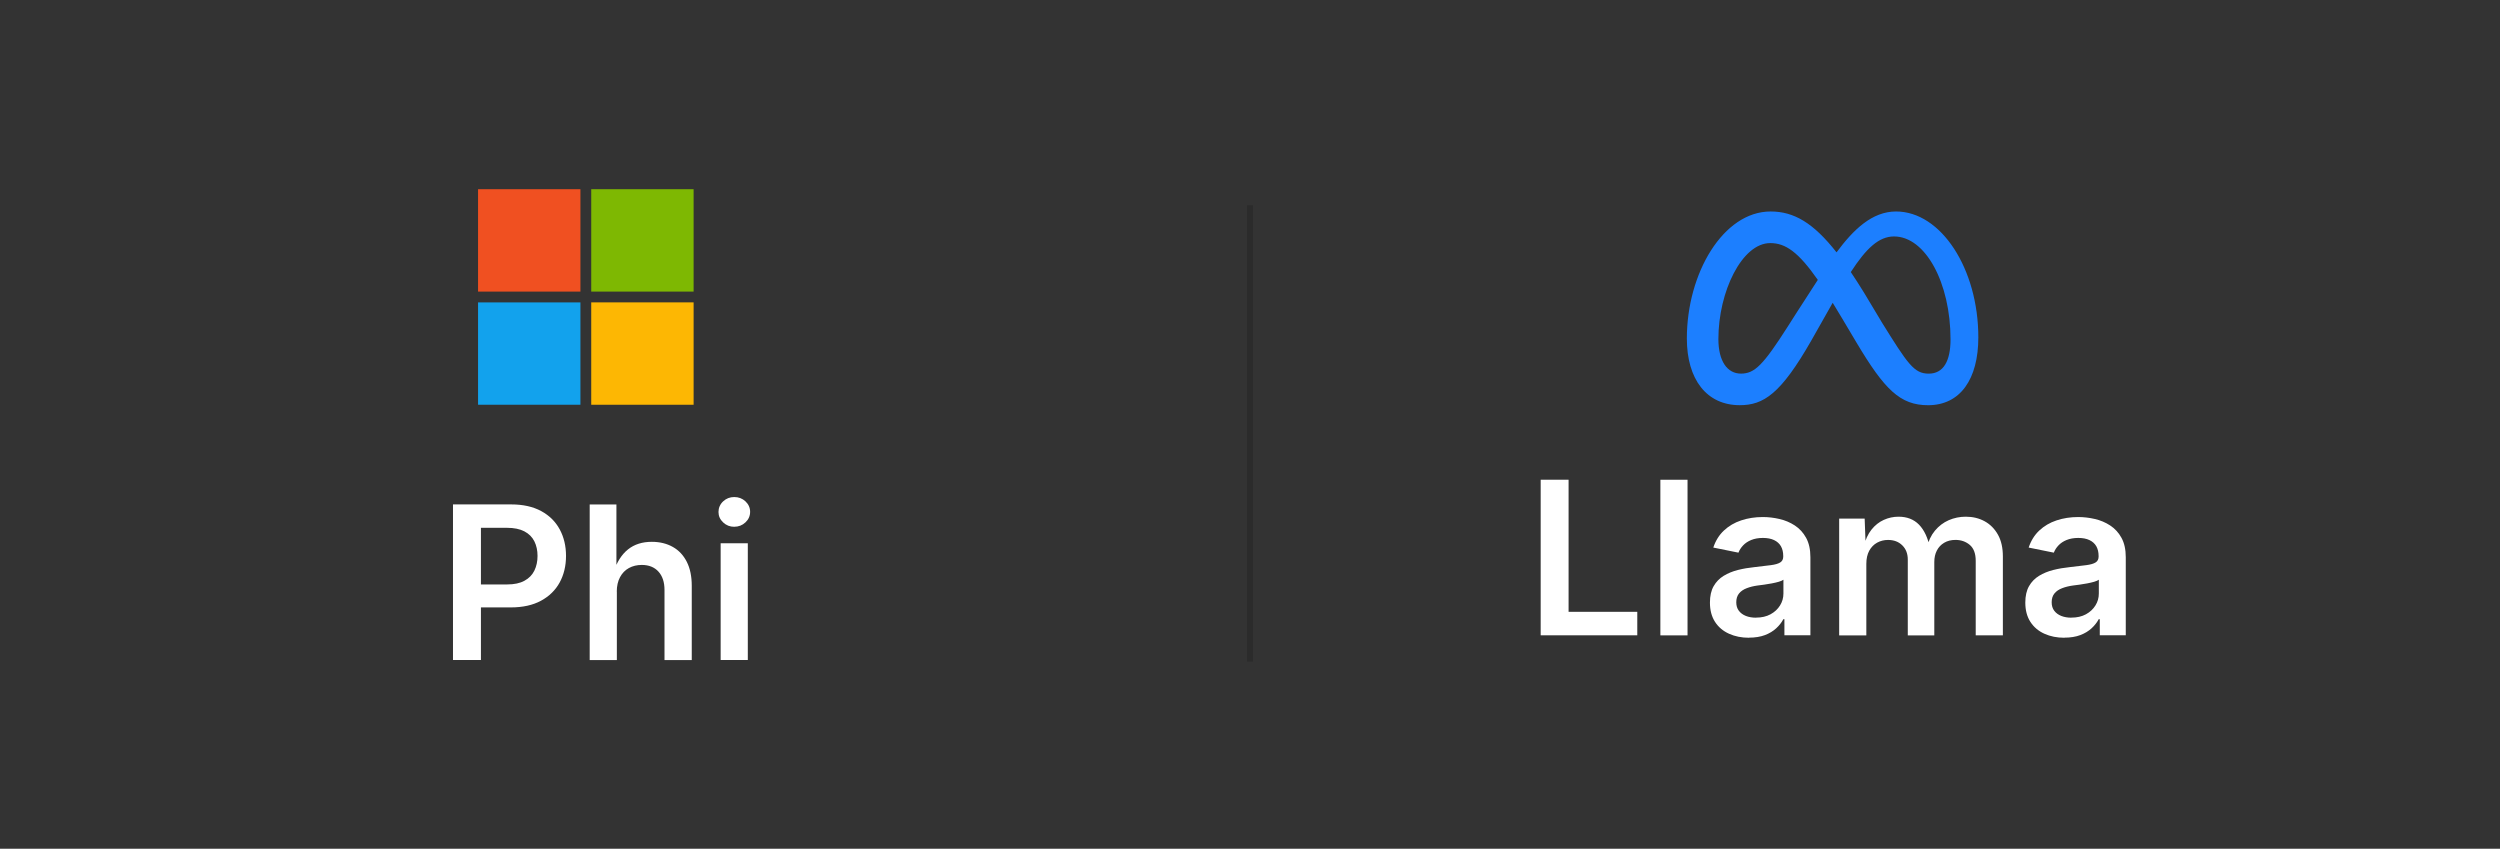 <?xml version="1.0" encoding="UTF-8"?>
<svg id="Layer_1" xmlns="http://www.w3.org/2000/svg" xmlns:xlink="http://www.w3.org/1999/xlink" version="1.1" viewBox="0 0 810 275">
  <rect x="0" y="0" width="810" height="275" fill="#333333" stroke="none"/>
  <!-- Generator: Adobe Illustrator 29.2.0, SVG Export Plug-In . SVG Version: 2.1.0 Build 108)  -->
  <defs>
    <style>
      .st0 {
        fill: #fdb703;
      }

      .st1 {
        fill: #fff;
      }

      .st2 {
        fill: #f05021;
      }

      .st3 {
        fill: #7eb802;
      }

      .st4 {
        fill: none;
        stroke: #2b2b2b;
        stroke-miterlimit: 10;
        stroke-width: 2px;
      }

      .st5 {
        fill: #1c7fff;
      }

      .st6 {
        fill: #12a2ed;
      }
    </style>
  </defs>
  <g>
    <g>
      <path class="st1" d="M499.18,205.85v-50.42h9.04v42.8h22.26v7.61h-31.3Z"/>
      <path class="st1" d="M546.76,155.44v50.42h-8.8v-50.42h8.8Z"/>
      <path class="st1" d="M566.66,206.63c-2.39,0-4.54-.43-6.46-1.3s-3.43-2.14-4.53-3.84-1.65-3.78-1.65-6.26c0-2.14.4-3.91,1.2-5.31s1.88-2.51,3.25-3.35c1.37-.83,2.91-1.47,4.62-1.9,1.71-.43,3.5-.73,5.34-.92,2.19-.25,3.97-.46,5.34-.64,1.38-.18,2.38-.47,3.03-.88.65-.41.97-1.04.97-1.9v-.17c0-1.24-.25-2.29-.74-3.17-.5-.87-1.24-1.53-2.22-2s-2.19-.7-3.63-.7-2.73.23-3.81.68-1.94,1.03-2.62,1.76c-.68.72-1.17,1.5-1.49,2.33l-8.15-1.65c.74-2.23,1.9-4.08,3.45-5.53,1.56-1.46,3.41-2.55,5.57-3.27s4.49-1.09,7.02-1.09c1.78,0,3.59.21,5.39.63,1.82.42,3.48,1.12,4.99,2.11s2.73,2.32,3.65,3.99c.92,1.67,1.39,3.77,1.39,6.29v25.28h-8.42v-5.21h-.34c-.56,1.06-1.33,2.05-2.32,2.96s-2.2,1.65-3.65,2.2c-1.46.55-3.18.83-5.16.83h-.02ZM568.93,200.11c1.83,0,3.4-.36,4.72-1.08,1.32-.72,2.34-1.68,3.08-2.86.74-1.19,1.1-2.47,1.1-3.87v-4.47c-.29.23-.79.44-1.47.65-.69.2-1.46.38-2.3.54-.84.16-1.68.29-2.5.41s-1.51.2-2.08.27c-1.31.18-2.5.47-3.55.88-1.06.4-1.89.97-2.49,1.71s-.89,1.69-.89,2.86c0,1.08.27,1.99.83,2.73.56.74,1.31,1.29,2.27,1.68.96.38,2.05.57,3.3.57h0Z"/>
      <path class="st1" d="M595.89,205.85v-37.83h8.26l.34,9.1h-.65c.54-2.25,1.38-4.09,2.52-5.52s2.47-2.47,3.99-3.16,3.12-1.03,4.79-1.03c2.73,0,4.94.86,6.61,2.57s2.87,4.24,3.57,7.58h-1.05c.52-2.26,1.4-4.13,2.65-5.63,1.25-1.5,2.74-2.63,4.47-3.39,1.73-.75,3.57-1.13,5.53-1.13,2.28,0,4.32.5,6.12,1.49,1.8.99,3.23,2.44,4.3,4.35s1.59,4.27,1.59,7.09v25.51h-8.8v-24.16c0-2.34-.65-4.06-1.92-5.14-1.29-1.08-2.83-1.62-4.63-1.62-1.4,0-2.62.3-3.66.92-1.04.61-1.83,1.45-2.38,2.52-.56,1.07-.83,2.32-.83,3.74v23.75h-8.59v-24.56c0-1.92-.6-3.45-1.79-4.62s-2.73-1.74-4.6-1.74c-1.29,0-2.46.29-3.54.88-1.07.59-1.92,1.46-2.55,2.6-.63,1.15-.95,2.57-.95,4.26v23.18h-8.8Z"/>
      <path class="st1" d="M668.84,206.63c-2.39,0-4.54-.43-6.46-1.3s-3.43-2.14-4.53-3.84-1.65-3.78-1.65-6.26c0-2.14.4-3.91,1.2-5.31s1.88-2.51,3.25-3.35c1.37-.83,2.91-1.47,4.62-1.9,1.71-.43,3.5-.73,5.34-.92,2.19-.25,3.97-.46,5.34-.64,1.38-.18,2.38-.47,3.03-.88.65-.41.97-1.04.97-1.9v-.17c0-1.24-.25-2.29-.74-3.17-.5-.87-1.24-1.53-2.22-2s-2.19-.7-3.63-.7-2.73.23-3.81.68-1.94,1.03-2.62,1.76c-.68.72-1.17,1.5-1.49,2.33l-8.15-1.65c.74-2.23,1.9-4.08,3.45-5.53,1.56-1.46,3.41-2.55,5.57-3.27s4.49-1.09,7.02-1.09c1.78,0,3.59.21,5.39.63,1.82.42,3.48,1.12,4.99,2.11s2.73,2.32,3.65,3.99c.92,1.67,1.39,3.77,1.39,6.29v25.28h-8.42v-5.21h-.34c-.56,1.06-1.33,2.05-2.32,2.96s-2.2,1.65-3.65,2.2c-1.46.55-3.18.83-5.16.83h-.02ZM671.12,200.11c1.83,0,3.4-.36,4.72-1.08,1.32-.72,2.34-1.68,3.08-2.86.74-1.19,1.1-2.47,1.1-3.87v-4.47c-.29.23-.79.44-1.47.65-.69.2-1.46.38-2.3.54-.84.16-1.68.29-2.5.41s-1.51.2-2.08.27c-1.31.18-2.5.47-3.55.88-1.06.4-1.89.97-2.49,1.71s-.89,1.69-.89,2.86c0,1.08.27,1.99.83,2.73.56.74,1.31,1.29,2.27,1.68.96.38,2.05.57,3.3.57h0Z"/>
    </g>
    <g id="Symbol">
      <path class="st5" d="M614.32,68.52c-7.74,0-13.8,5.84-19.28,13.24-7.53-9.58-13.83-13.24-21.36-13.24-15.36,0-27.14,20-27.14,41.16,0,13.24,6.41,21.6,17.14,21.6,7.73,0,13.28-3.64,23.16-20.9,0,0,4.12-7.27,6.95-12.28.99,1.6,2.04,3.33,3.13,5.18l4.63,7.79c9.02,15.1,14.05,20.22,23.16,20.22,10.45,0,16.27-8.47,16.27-21.99,0-22.17-12.04-40.78-26.67-40.78h0ZM579.31,105.69c-8.01,12.56-10.78,15.36-15.23,15.36s-7.32-4.03-7.32-11.21c0-15.36,7.66-31.08,16.8-31.08,4.94,0,9.08,2.86,15.41,11.92-6.01,9.22-9.65,15-9.65,15h0ZM609.52,104.11l-5.54-9.23c-1.5-2.44-2.94-4.68-4.32-6.73,4.99-7.7,9.11-11.54,14-11.54,10.17,0,18.31,14.98,18.31,33.37,0,7.01-2.3,11.08-7.06,11.08s-6.74-3.01-15.4-16.94h0Z"/>
    </g>
  </g>
  <g>
    <g>
      <path class="st1" d="M146.77,213.85v-50.42h18.85c3.86,0,7.1.73,9.75,2.17,2.64,1.44,4.63,3.42,5.99,5.94,1.35,2.51,2.03,5.37,2.03,8.58s-.69,6.09-2.05,8.59c-1.37,2.5-3.38,4.48-6.04,5.92-2.66,1.45-5.93,2.17-9.81,2.17h-12.48v-7.44h11.3c2.28,0,4.14-.39,5.6-1.19,1.46-.79,2.53-1.88,3.22-3.28s1.03-2.99,1.03-4.77-.34-3.36-1.03-4.74-1.77-2.45-3.23-3.22c-1.47-.77-3.35-1.15-5.66-1.15h-8.42v42.84h-9.04Z"/>
      <path class="st1" d="M199.86,191.69v22.17h-8.8v-50.42h8.66v21.93h-.92c1.06-3.27,2.62-5.72,4.67-7.36,2.05-1.64,4.62-2.46,7.71-2.46,2.59,0,4.87.56,6.82,1.66,1.96,1.1,3.46,2.72,4.53,4.84s1.6,4.71,1.6,7.75v24.06h-8.83v-22.71c0-2.52-.65-4.51-1.96-5.95-1.31-1.44-3.11-2.16-5.41-2.16-1.56,0-2.95.34-4.17,1.01s-2.18,1.66-2.87,2.96c-.7,1.3-1.05,2.86-1.05,4.69v-.02Z"/>
      <path class="st1" d="M237.9,170.68c-1.4,0-2.6-.47-3.6-1.42-1.01-.95-1.51-2.07-1.51-3.38s.51-2.5,1.51-3.44c1-.93,2.2-1.4,3.6-1.4s2.64.47,3.63,1.4,1.51,2.07,1.51,3.4-.51,2.47-1.51,3.41c-1.01.95-2.22,1.42-3.63,1.42ZM233.49,213.85v-37.83h8.8v37.83h-8.8Z"/>
    </g>
    <g>
      <path class="st2" d="M154.89,61.3h33.17v33.17h-33.17s0-33.17,0-33.17Z"/>
      <path class="st3" d="M191.56,61.3h33.17v33.17h-33.17s0-33.17,0-33.17Z"/>
      <path class="st6" d="M154.89,97.97h33.17v33.17h-33.17s0-33.17,0-33.17Z"/>
      <path class="st0" d="M191.56,97.97h33.17v33.17h-33.17v-33.17Z"/>
    </g>
  </g>
  <line class="st4" x1="405" y1="66.51" x2="405" y2="214.34"/>
</svg>